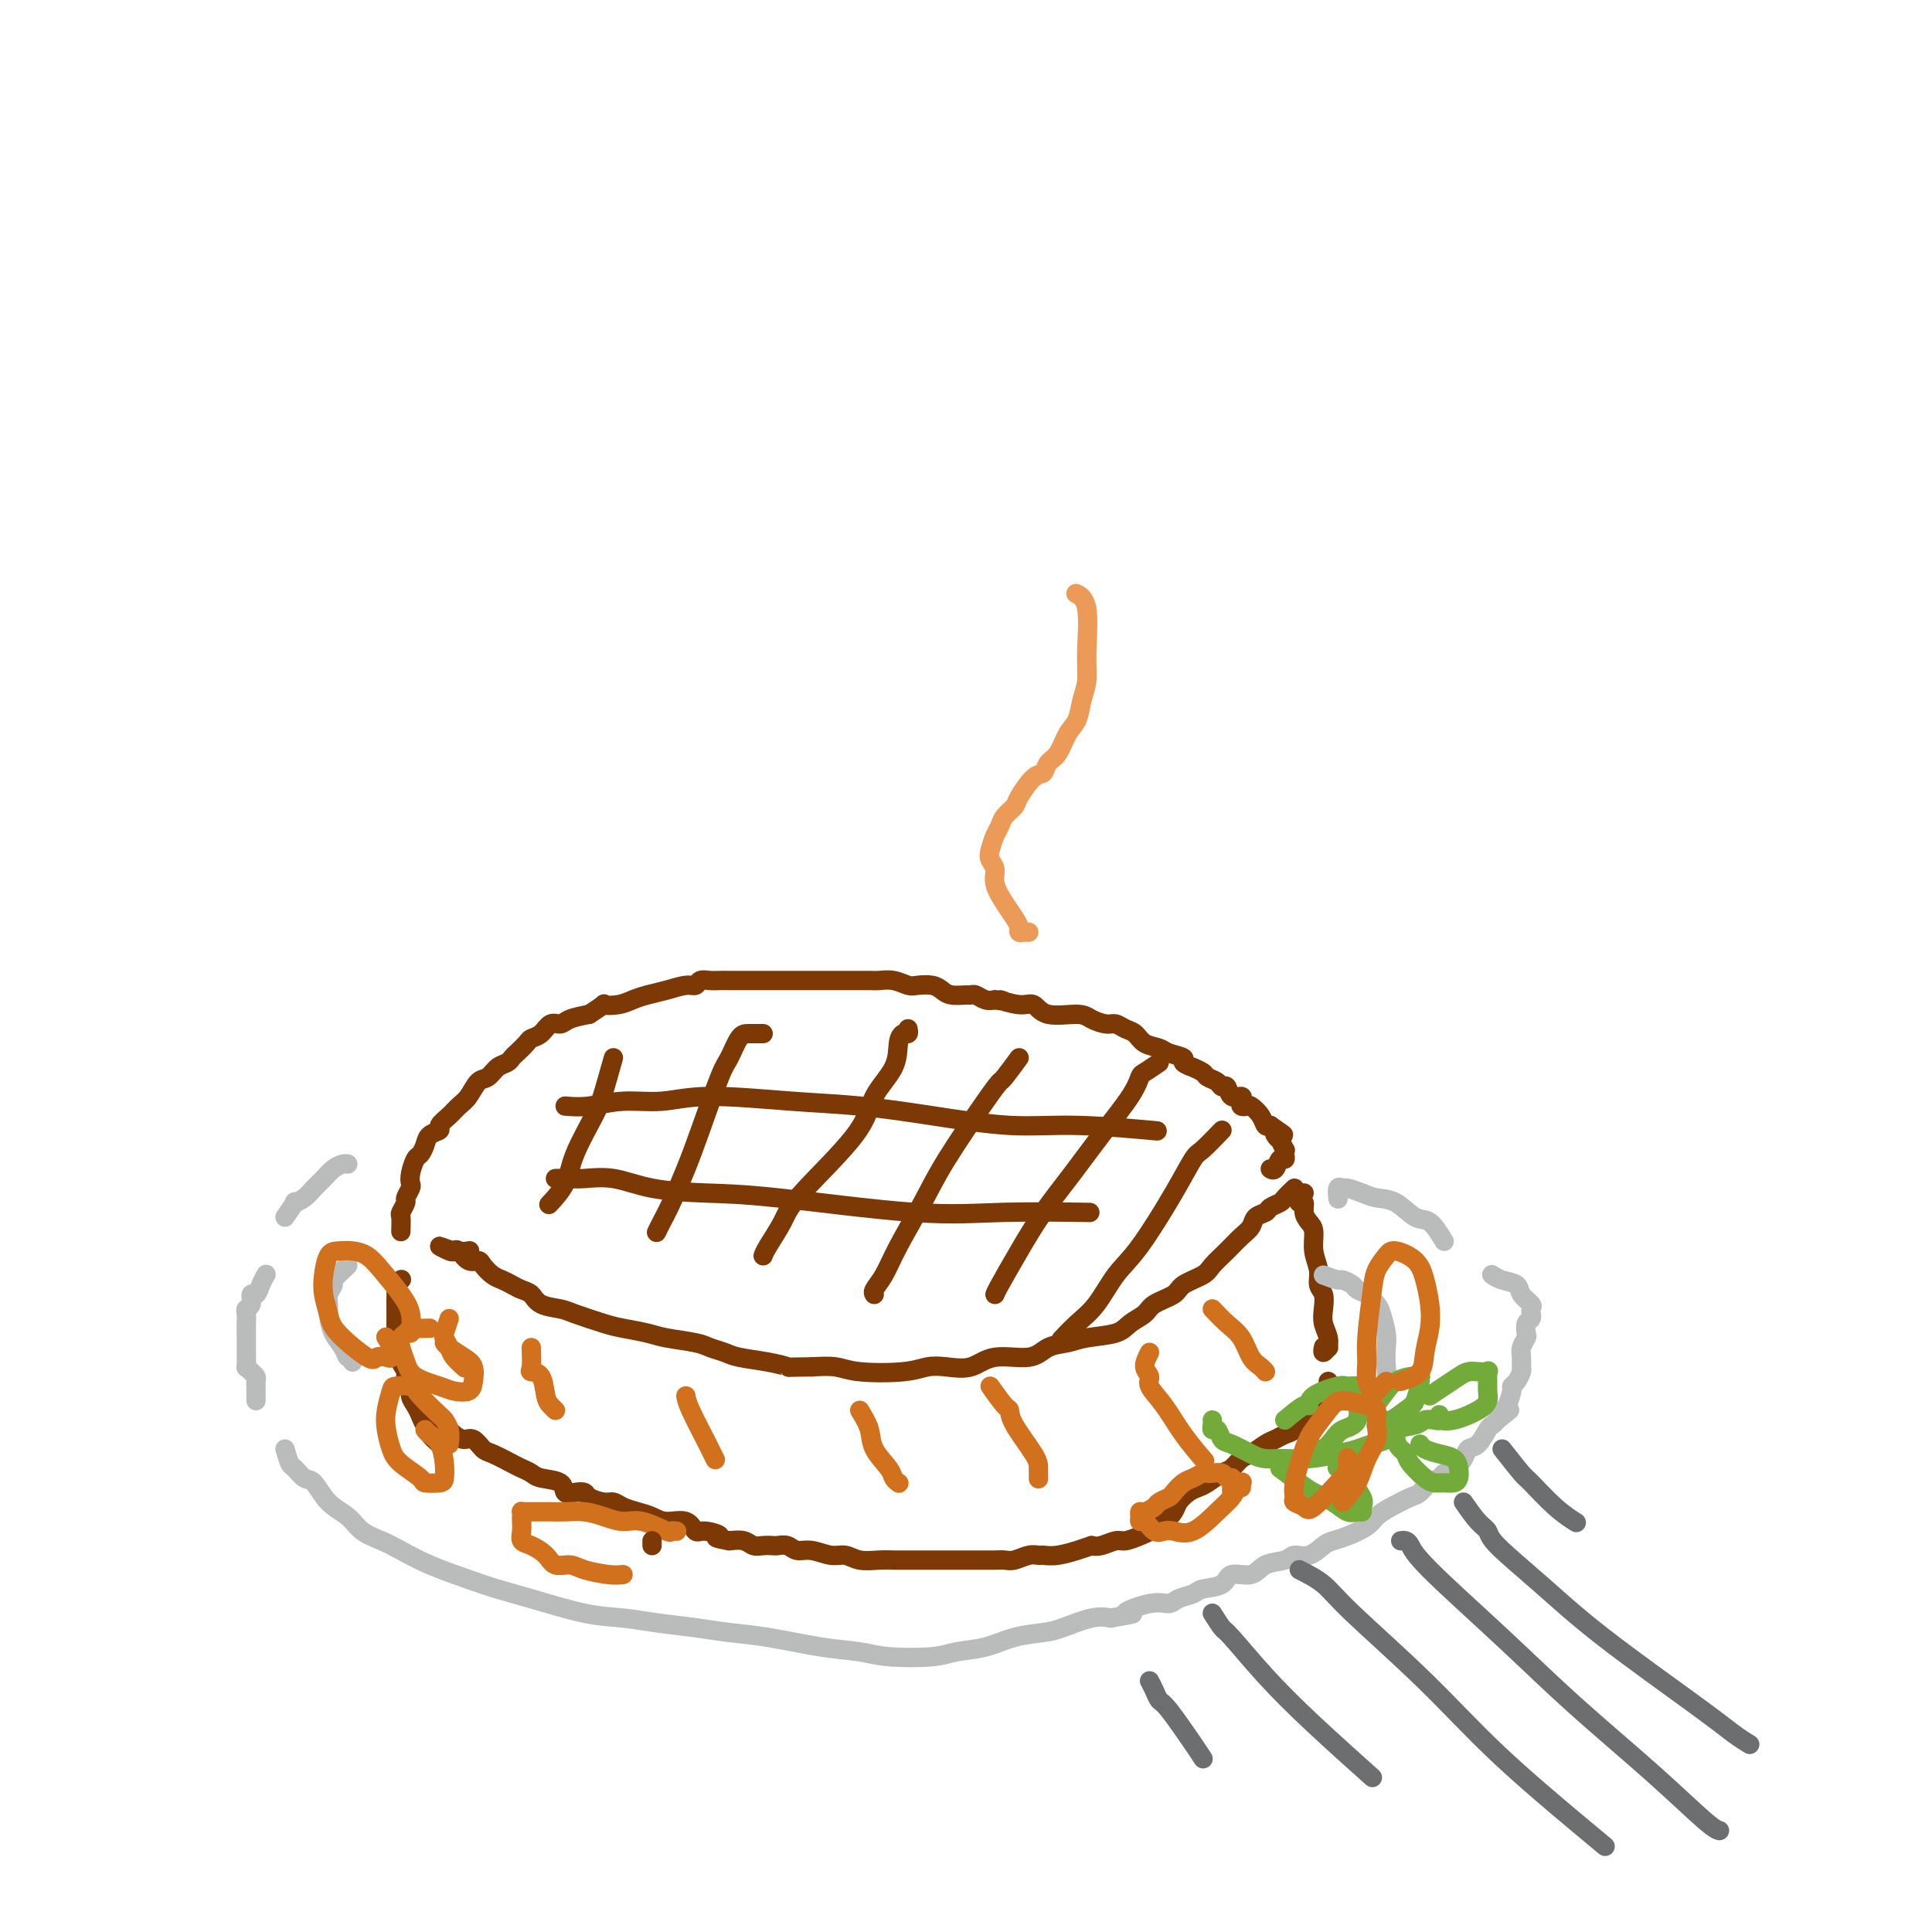 <svg viewBox='0 0 400 400' version='1.1' xmlns='http://www.w3.org/2000/svg' xmlns:xlink='http://www.w3.org/1999/xlink'><g fill='none' stroke='#BABBBB' stroke-width='4' stroke-linecap='round' stroke-linejoin='round'><path d='M59,300c0.358,1.215 0.717,2.429 1,3c0.283,0.571 0.491,0.498 1,1c0.509,0.502 1.317,1.580 2,2c0.683,0.420 1.239,0.182 2,1c0.761,0.818 1.728,2.694 3,4c1.272,1.306 2.850,2.043 4,3c1.150,0.957 1.871,2.133 3,3c1.129,0.867 2.667,1.426 4,2c1.333,0.574 2.462,1.164 4,2c1.538,0.836 3.487,1.919 6,3c2.513,1.081 5.591,2.159 8,3c2.409,0.841 4.150,1.444 6,2c1.850,0.556 3.809,1.066 7,2c3.191,0.934 7.614,2.292 11,3c3.386,0.708 5.733,0.766 8,1c2.267,0.234 4.452,0.644 7,1c2.548,0.356 5.458,0.659 8,1c2.542,0.341 4.716,0.722 7,1c2.284,0.278 4.677,0.454 8,1c3.323,0.546 7.576,1.464 11,2c3.424,0.536 6.017,0.692 8,1c1.983,0.308 3.354,0.770 6,1c2.646,0.230 6.568,0.230 9,0c2.432,-0.230 3.376,-0.690 5,-1c1.624,-0.310 3.929,-0.469 6,-1c2.071,-0.531 3.909,-1.435 6,-2c2.091,-0.565 4.437,-0.791 6,-1c1.563,-0.209 2.344,-0.403 4,-1c1.656,-0.597 4.187,-1.599 6,-2c1.813,-0.401 2.906,-0.200 4,0'/><path d='M230,335c7.552,-1.339 3.431,-0.687 3,-1c-0.431,-0.313 2.827,-1.590 5,-2c2.173,-0.410 3.262,0.046 4,0c0.738,-0.046 1.126,-0.595 2,-1c0.874,-0.405 2.233,-0.667 3,-1c0.767,-0.333 0.941,-0.737 2,-1c1.059,-0.263 3.001,-0.385 4,-1c0.999,-0.615 1.054,-1.724 2,-2c0.946,-0.276 2.784,0.282 4,0c1.216,-0.282 1.810,-1.403 3,-2c1.190,-0.597 2.976,-0.671 4,-1c1.024,-0.329 1.287,-0.913 2,-1c0.713,-0.087 1.875,0.325 3,0c1.125,-0.325 2.212,-1.385 3,-2c0.788,-0.615 1.277,-0.783 2,-1c0.723,-0.217 1.682,-0.482 3,-1c1.318,-0.518 2.996,-1.290 4,-2c1.004,-0.710 1.332,-1.360 2,-2c0.668,-0.640 1.674,-1.271 3,-2c1.326,-0.729 2.970,-1.558 4,-2c1.030,-0.442 1.444,-0.499 2,-1c0.556,-0.501 1.252,-1.446 2,-2c0.748,-0.554 1.548,-0.716 2,-1c0.452,-0.284 0.558,-0.690 1,-1c0.442,-0.310 1.221,-0.524 2,-1c0.779,-0.476 1.557,-1.213 2,-2c0.443,-0.787 0.553,-1.625 1,-2c0.447,-0.375 1.233,-0.286 2,-1c0.767,-0.714 1.514,-2.231 2,-3c0.486,-0.769 0.710,-0.791 1,-1c0.290,-0.209 0.645,-0.604 1,-1'/><path d='M310,294c4.415,-3.573 1.953,-1.507 1,-1c-0.953,0.507 -0.396,-0.546 0,-1c0.396,-0.454 0.632,-0.311 1,-1c0.368,-0.689 0.869,-2.211 1,-3c0.131,-0.789 -0.108,-0.844 0,-1c0.108,-0.156 0.564,-0.412 1,-1c0.436,-0.588 0.853,-1.510 1,-2c0.147,-0.490 0.026,-0.550 0,-1c-0.026,-0.450 0.045,-1.290 0,-2c-0.045,-0.710 -0.204,-1.289 0,-2c0.204,-0.711 0.773,-1.553 1,-2c0.227,-0.447 0.114,-0.497 0,-1c-0.114,-0.503 -0.227,-1.458 0,-2c0.227,-0.542 0.795,-0.669 1,-1c0.205,-0.331 0.048,-0.865 0,-1c-0.048,-0.135 0.014,0.129 0,0c-0.014,-0.129 -0.104,-0.650 0,-1c0.104,-0.350 0.402,-0.528 0,-1c-0.402,-0.472 -1.506,-1.237 -2,-2c-0.494,-0.763 -0.380,-1.524 -1,-2c-0.620,-0.476 -1.975,-0.667 -3,-1c-1.025,-0.333 -1.722,-0.810 -2,-1c-0.278,-0.190 -0.139,-0.095 0,0'/><path d='M53,290c-0.002,-1.292 -0.003,-2.583 0,-3c0.003,-0.417 0.011,0.042 0,0c-0.011,-0.042 -0.041,-0.584 0,-1c0.041,-0.416 0.155,-0.707 0,-1c-0.155,-0.293 -0.577,-0.588 -1,-1c-0.423,-0.412 -0.845,-0.940 -1,-1c-0.155,-0.060 -0.041,0.349 0,0c0.041,-0.349 0.011,-1.455 0,-2c-0.011,-0.545 -0.003,-0.530 0,-1c0.003,-0.470 0.001,-1.425 0,-2c-0.001,-0.575 -0.001,-0.770 0,-1c0.001,-0.230 0.004,-0.494 0,-1c-0.004,-0.506 -0.016,-1.254 0,-2c0.016,-0.746 0.060,-1.491 0,-2c-0.060,-0.509 -0.224,-0.783 0,-1c0.224,-0.217 0.834,-0.377 1,-1c0.166,-0.623 -0.113,-1.708 0,-2c0.113,-0.292 0.618,0.210 1,0c0.382,-0.210 0.641,-1.134 1,-2c0.359,-0.866 0.817,-1.676 1,-2c0.183,-0.324 0.092,-0.162 0,0'/></g>
<g fill='none' stroke='#7C3805' stroke-width='4' stroke-linecap='round' stroke-linejoin='round'><path d='M268,246c-0.789,0.755 -1.577,1.511 -2,2c-0.423,0.489 -0.480,0.712 -1,1c-0.520,0.288 -1.504,0.643 -2,1c-0.496,0.357 -0.506,0.717 -1,1c-0.494,0.283 -1.474,0.488 -2,1c-0.526,0.512 -0.600,1.330 -1,2c-0.400,0.670 -1.126,1.191 -2,2c-0.874,0.809 -1.894,1.907 -3,3c-1.106,1.093 -2.296,2.179 -3,3c-0.704,0.821 -0.922,1.375 -2,2c-1.078,0.625 -3.017,1.322 -4,2c-0.983,0.678 -1.012,1.337 -2,2c-0.988,0.663 -2.936,1.329 -4,2c-1.064,0.671 -1.246,1.346 -2,2c-0.754,0.654 -2.081,1.287 -3,2c-0.919,0.713 -1.428,1.506 -3,2c-1.572,0.494 -4.205,0.691 -6,1c-1.795,0.309 -2.751,0.731 -4,1c-1.249,0.269 -2.791,0.384 -4,1c-1.209,0.616 -2.084,1.733 -4,2c-1.916,0.267 -4.874,-0.317 -7,0c-2.126,0.317 -3.419,1.536 -5,2c-1.581,0.464 -3.450,0.173 -5,0c-1.550,-0.173 -2.780,-0.229 -4,0c-1.220,0.229 -2.430,0.742 -5,1c-2.570,0.258 -6.500,0.262 -9,0c-2.500,-0.262 -3.572,-0.789 -5,-1c-1.428,-0.211 -3.214,-0.105 -5,0'/><path d='M168,283c-6.082,0.048 -4.788,0.168 -5,0c-0.212,-0.168 -1.929,-0.622 -4,-1c-2.071,-0.378 -4.494,-0.679 -6,-1c-1.506,-0.321 -2.095,-0.663 -3,-1c-0.905,-0.337 -2.125,-0.668 -3,-1c-0.875,-0.332 -1.403,-0.665 -3,-1c-1.597,-0.335 -4.263,-0.671 -6,-1c-1.737,-0.329 -2.546,-0.652 -4,-1c-1.454,-0.348 -3.552,-0.722 -5,-1c-1.448,-0.278 -2.247,-0.459 -4,-1c-1.753,-0.541 -4.462,-1.440 -6,-2c-1.538,-0.560 -1.907,-0.780 -3,-1c-1.093,-0.220 -2.912,-0.440 -4,-1c-1.088,-0.560 -1.446,-1.458 -2,-2c-0.554,-0.542 -1.304,-0.726 -2,-1c-0.696,-0.274 -1.337,-0.638 -2,-1c-0.663,-0.362 -1.346,-0.722 -2,-1c-0.654,-0.278 -1.278,-0.474 -2,-1c-0.722,-0.526 -1.542,-1.381 -2,-2c-0.458,-0.619 -0.555,-1.002 -1,-1c-0.445,0.002 -1.239,0.388 -2,0c-0.761,-0.388 -1.488,-1.550 -2,-2c-0.512,-0.450 -0.809,-0.187 -1,0c-0.191,0.187 -0.275,0.299 -1,0c-0.725,-0.299 -2.091,-1.008 -2,-1c0.091,0.008 1.640,0.733 3,1c1.360,0.267 2.531,0.076 3,0c0.469,-0.076 0.234,-0.038 0,0'/><path d='M270,247c-0.391,0.297 -0.782,0.594 -1,1c-0.218,0.406 -0.265,0.922 0,1c0.265,0.078 0.840,-0.283 1,0c0.160,0.283 -0.097,1.209 0,2c0.097,0.791 0.547,1.448 1,2c0.453,0.552 0.910,1.001 1,2c0.090,0.999 -0.186,2.550 0,4c0.186,1.450 0.833,2.800 1,4c0.167,1.200 -0.148,2.250 0,3c0.148,0.750 0.757,1.200 1,2c0.243,0.800 0.119,1.950 0,3c-0.119,1.050 -0.232,1.999 0,3c0.232,1.001 0.808,2.054 1,3c0.192,0.946 -0.001,1.784 0,2c0.001,0.216 0.196,-0.189 0,0c-0.196,0.189 -0.784,0.974 -1,1c-0.216,0.026 -0.062,-0.707 0,-1c0.062,-0.293 0.031,-0.147 0,0'/><path d='M275,286c-0.034,0.477 -0.069,0.954 0,1c0.069,0.046 0.241,-0.339 0,0c-0.241,0.339 -0.895,1.403 -1,2c-0.105,0.597 0.337,0.727 0,1c-0.337,0.273 -1.455,0.689 -2,1c-0.545,0.311 -0.516,0.517 -1,1c-0.484,0.483 -1.479,1.241 -2,2c-0.521,0.759 -0.566,1.517 -1,2c-0.434,0.483 -1.257,0.692 -2,1c-0.743,0.308 -1.407,0.717 -2,1c-0.593,0.283 -1.117,0.442 -2,1c-0.883,0.558 -2.127,1.515 -3,2c-0.873,0.485 -1.375,0.497 -2,1c-0.625,0.503 -1.375,1.496 -2,2c-0.625,0.504 -1.127,0.519 -2,1c-0.873,0.481 -2.117,1.427 -3,2c-0.883,0.573 -1.405,0.773 -2,1c-0.595,0.227 -1.262,0.480 -2,1c-0.738,0.520 -1.545,1.305 -2,2c-0.455,0.695 -0.558,1.299 -1,2c-0.442,0.701 -1.225,1.498 -2,2c-0.775,0.502 -1.544,0.708 -2,1c-0.456,0.292 -0.601,0.670 -1,1c-0.399,0.330 -1.052,0.610 -2,1c-0.948,0.390 -2.192,0.888 -3,1c-0.808,0.112 -1.179,-0.162 -2,0c-0.821,0.162 -2.092,0.761 -3,1c-0.908,0.239 -1.454,0.120 -2,0'/><path d='M226,320c-2.803,0.939 -2.311,0.786 -3,1c-0.689,0.214 -2.558,0.793 -4,1c-1.442,0.207 -2.455,0.041 -3,0c-0.545,-0.041 -0.621,0.041 -1,0c-0.379,-0.041 -1.060,-0.207 -2,0c-0.940,0.207 -2.137,0.788 -3,1c-0.863,0.212 -1.390,0.057 -2,0c-0.610,-0.057 -1.304,-0.015 -2,0c-0.696,0.015 -1.395,0.004 -2,0c-0.605,-0.004 -1.116,-0.001 -2,0c-0.884,0.001 -2.142,0.000 -3,0c-0.858,-0.000 -1.318,-0.000 -2,0c-0.682,0.000 -1.586,-0.000 -2,0c-0.414,0.000 -0.337,0.000 -1,0c-0.663,-0.000 -2.066,-0.000 -3,0c-0.934,0.000 -1.397,0.001 -2,0c-0.603,-0.001 -1.344,-0.004 -2,0c-0.656,0.004 -1.227,0.016 -2,0c-0.773,-0.016 -1.746,-0.061 -3,0c-1.254,0.061 -2.787,0.228 -4,0c-1.213,-0.228 -2.106,-0.849 -3,-1c-0.894,-0.151 -1.787,0.170 -3,0c-1.213,-0.170 -2.744,-0.830 -4,-1c-1.256,-0.170 -2.237,0.150 -3,0c-0.763,-0.150 -1.307,-0.771 -2,-1c-0.693,-0.229 -1.536,-0.065 -2,0c-0.464,0.065 -0.550,0.031 -1,0c-0.450,-0.031 -1.265,-0.060 -2,0c-0.735,0.060 -1.390,0.208 -2,0c-0.610,-0.208 -1.174,-0.774 -2,-1c-0.826,-0.226 -1.913,-0.113 -3,0'/><path d='M151,319c-4.476,-0.776 -2.165,-0.715 -2,-1c0.165,-0.285 -1.818,-0.917 -3,-1c-1.182,-0.083 -1.565,0.381 -2,0c-0.435,-0.381 -0.921,-1.607 -2,-2c-1.079,-0.393 -2.751,0.048 -4,0c-1.249,-0.048 -2.077,-0.587 -3,-1c-0.923,-0.413 -1.943,-0.702 -3,-1c-1.057,-0.298 -2.152,-0.605 -3,-1c-0.848,-0.395 -1.448,-0.877 -2,-1c-0.552,-0.123 -1.055,0.112 -2,0c-0.945,-0.112 -2.330,-0.573 -3,-1c-0.670,-0.427 -0.624,-0.821 -1,-1c-0.376,-0.179 -1.175,-0.142 -2,0c-0.825,0.142 -1.678,0.389 -2,0c-0.322,-0.389 -0.115,-1.412 -1,-2c-0.885,-0.588 -2.864,-0.739 -4,-1c-1.136,-0.261 -1.431,-0.632 -2,-1c-0.569,-0.368 -1.412,-0.733 -2,-1c-0.588,-0.267 -0.920,-0.435 -2,-1c-1.080,-0.565 -2.909,-1.527 -4,-2c-1.091,-0.473 -1.445,-0.456 -2,-1c-0.555,-0.544 -1.312,-1.649 -2,-2c-0.688,-0.351 -1.308,0.050 -2,0c-0.692,-0.050 -1.455,-0.552 -2,-1c-0.545,-0.448 -0.870,-0.842 -1,-1c-0.130,-0.158 -0.065,-0.079 0,0'/><path d='M91,299c-0.869,-0.750 -1.738,-1.499 -2,-2c-0.262,-0.501 0.083,-0.753 0,-1c-0.083,-0.247 -0.596,-0.490 -1,-1c-0.404,-0.510 -0.701,-1.288 -1,-2c-0.299,-0.712 -0.601,-1.360 -1,-2c-0.399,-0.640 -0.896,-1.273 -1,-2c-0.104,-0.727 0.183,-1.547 0,-2c-0.183,-0.453 -0.837,-0.540 -1,-1c-0.163,-0.460 0.167,-1.292 0,-2c-0.167,-0.708 -0.829,-1.292 -1,-2c-0.171,-0.708 0.150,-1.542 0,-2c-0.150,-0.458 -0.772,-0.541 -1,-1c-0.228,-0.459 -0.061,-1.295 0,-2c0.061,-0.705 0.017,-1.278 0,-2c-0.017,-0.722 -0.005,-1.594 0,-2c0.005,-0.406 0.005,-0.347 0,-1c-0.005,-0.653 -0.015,-2.017 0,-3c0.015,-0.983 0.056,-1.583 0,-2c-0.056,-0.417 -0.207,-0.651 0,-1c0.207,-0.349 0.774,-0.814 1,-1c0.226,-0.186 0.113,-0.093 0,0'/><path d='M83,255c0.032,-1.211 0.065,-2.422 0,-3c-0.065,-0.578 -0.227,-0.521 0,-1c0.227,-0.479 0.845,-1.492 1,-2c0.155,-0.508 -0.152,-0.511 0,-1c0.152,-0.489 0.761,-1.464 1,-2c0.239,-0.536 0.106,-0.633 0,-1c-0.106,-0.367 -0.184,-1.005 0,-2c0.184,-0.995 0.632,-2.347 1,-3c0.368,-0.653 0.657,-0.608 1,-1c0.343,-0.392 0.739,-1.221 1,-2c0.261,-0.779 0.388,-1.507 1,-2c0.612,-0.493 1.711,-0.750 2,-1c0.289,-0.250 -0.232,-0.495 0,-1c0.232,-0.505 1.217,-1.272 2,-2c0.783,-0.728 1.364,-1.417 2,-2c0.636,-0.583 1.326,-1.059 2,-2c0.674,-0.941 1.333,-2.346 2,-3c0.667,-0.654 1.344,-0.555 2,-1c0.656,-0.445 1.293,-1.432 2,-2c0.707,-0.568 1.484,-0.716 2,-1c0.516,-0.284 0.771,-0.705 1,-1c0.229,-0.295 0.431,-0.465 1,-1c0.569,-0.535 1.504,-1.435 2,-2c0.496,-0.565 0.554,-0.795 1,-1c0.446,-0.205 1.280,-0.384 2,-1c0.720,-0.616 1.327,-1.670 2,-2c0.673,-0.330 1.412,0.065 2,0c0.588,-0.065 1.025,-0.590 2,-1c0.975,-0.410 2.487,-0.705 4,-1'/><path d='M122,210c4.095,-2.632 2.832,-2.210 3,-2c0.168,0.210 1.767,0.210 3,0c1.233,-0.210 2.099,-0.630 3,-1c0.901,-0.370 1.837,-0.691 3,-1c1.163,-0.309 2.552,-0.604 4,-1c1.448,-0.396 2.954,-0.891 4,-1c1.046,-0.109 1.631,0.167 2,0c0.369,-0.167 0.521,-0.777 1,-1c0.479,-0.223 1.287,-0.060 2,0c0.713,0.060 1.333,0.016 2,0c0.667,-0.016 1.382,-0.004 2,0c0.618,0.004 1.140,0.001 2,0c0.860,-0.001 2.057,-0.000 3,0c0.943,0.000 1.634,0.000 3,0c1.366,-0.000 3.409,-0.000 5,0c1.591,0.000 2.729,0.000 4,0c1.271,-0.000 2.675,-0.001 4,0c1.325,0.001 2.572,0.004 4,0c1.428,-0.004 3.039,-0.015 4,0c0.961,0.015 1.272,0.056 2,0c0.728,-0.056 1.872,-0.208 3,0c1.128,0.208 2.240,0.778 3,1c0.760,0.222 1.167,0.098 2,0c0.833,-0.098 2.093,-0.170 3,0c0.907,0.170 1.461,0.580 2,1c0.539,0.420 1.065,0.848 2,1c0.935,0.152 2.281,0.027 3,0c0.719,-0.027 0.811,0.044 1,0c0.189,-0.044 0.474,-0.204 1,0c0.526,0.204 1.293,0.773 2,1c0.707,0.227 1.353,0.114 2,0'/><path d='M206,207c3.274,0.549 0.961,-0.078 1,0c0.039,0.078 2.432,0.861 4,1c1.568,0.139 2.311,-0.365 3,0c0.689,0.365 1.325,1.600 3,2c1.675,0.400 4.388,-0.033 6,0c1.612,0.033 2.123,0.533 3,1c0.877,0.467 2.121,0.903 3,1c0.879,0.097 1.395,-0.143 2,0c0.605,0.143 1.301,0.668 2,1c0.699,0.332 1.400,0.470 2,1c0.600,0.530 1.097,1.451 2,2c0.903,0.549 2.212,0.725 3,1c0.788,0.275 1.057,0.647 2,1c0.943,0.353 2.561,0.686 3,1c0.439,0.314 -0.301,0.609 0,1c0.301,0.391 1.643,0.878 2,1c0.357,0.122 -0.269,-0.121 0,0c0.269,0.121 1.434,0.605 2,1c0.566,0.395 0.532,0.702 1,1c0.468,0.298 1.439,0.587 2,1c0.561,0.413 0.711,0.951 1,1c0.289,0.049 0.718,-0.390 1,0c0.282,0.390 0.419,1.607 1,2c0.581,0.393 1.608,-0.040 2,0c0.392,0.040 0.150,0.552 0,1c-0.150,0.448 -0.209,0.831 0,1c0.209,0.169 0.686,0.123 1,0c0.314,-0.123 0.466,-0.322 1,0c0.534,0.322 1.452,1.163 2,2c0.548,0.837 0.728,1.668 1,2c0.272,0.332 0.636,0.166 1,0'/><path d='M263,233c4.869,3.317 2.041,1.611 1,1c-1.041,-0.611 -0.294,-0.127 0,0c0.294,0.127 0.135,-0.102 0,0c-0.135,0.102 -0.246,0.534 0,1c0.246,0.466 0.850,0.965 1,1c0.150,0.035 -0.155,-0.393 0,0c0.155,0.393 0.771,1.606 1,2c0.229,0.394 0.073,-0.030 0,0c-0.073,0.030 -0.062,0.516 0,1c0.062,0.484 0.174,0.967 0,1c-0.174,0.033 -0.634,-0.383 -1,0c-0.366,0.383 -0.637,1.565 -1,2c-0.363,0.435 -0.818,0.124 -1,0c-0.182,-0.124 -0.091,-0.062 0,0'/><path d='M253,234c-1.538,1.597 -3.075,3.194 -4,4c-0.925,0.806 -1.237,0.820 -2,2c-0.763,1.180 -1.978,3.526 -4,7c-2.022,3.474 -4.850,8.077 -7,11c-2.150,2.923 -3.620,4.167 -5,6c-1.380,1.833 -2.669,4.254 -4,6c-1.331,1.746 -2.705,2.816 -4,4c-1.295,1.184 -2.513,2.481 -3,3c-0.487,0.519 -0.244,0.259 0,0'/><path d='M240,220c-1.177,0.802 -2.354,1.604 -3,2c-0.646,0.396 -0.762,0.385 -1,1c-0.238,0.615 -0.597,1.855 -2,4c-1.403,2.145 -3.850,5.194 -6,8c-2.150,2.806 -4.002,5.368 -6,8c-1.998,2.632 -4.143,5.332 -6,8c-1.857,2.668 -3.426,5.303 -5,8c-1.574,2.697 -3.154,5.455 -4,7c-0.846,1.545 -0.959,1.878 -1,2c-0.041,0.122 -0.012,0.035 0,0c0.012,-0.035 0.006,-0.017 0,0'/><path d='M211,219c-1.189,1.616 -2.378,3.233 -3,4c-0.622,0.767 -0.677,0.686 -1,1c-0.323,0.314 -0.915,1.025 -3,4c-2.085,2.975 -5.662,8.215 -8,12c-2.338,3.785 -3.435,6.114 -5,9c-1.565,2.886 -3.596,6.329 -5,9c-1.404,2.671 -2.180,4.572 -3,6c-0.820,1.428 -1.682,2.385 -2,3c-0.318,0.615 -0.091,0.890 0,1c0.091,0.110 0.045,0.055 0,0'/><path d='M188,213c0.083,0.453 0.166,0.906 0,1c-0.166,0.094 -0.581,-0.169 -1,0c-0.419,0.169 -0.840,0.772 -1,2c-0.160,1.228 -0.058,3.082 -1,5c-0.942,1.918 -2.928,3.900 -4,6c-1.072,2.100 -1.229,4.318 -4,8c-2.771,3.682 -8.154,8.829 -11,12c-2.846,3.171 -3.155,4.365 -4,6c-0.845,1.635 -2.228,3.709 -3,5c-0.772,1.291 -0.935,1.797 -1,2c-0.065,0.203 -0.033,0.101 0,0'/><path d='M158,214c-1.093,-0.004 -2.186,-0.008 -3,0c-0.814,0.008 -1.347,0.029 -2,1c-0.653,0.971 -1.424,2.892 -2,4c-0.576,1.108 -0.956,1.402 -2,4c-1.044,2.598 -2.753,7.498 -4,11c-1.247,3.502 -2.033,5.604 -3,8c-0.967,2.396 -2.115,5.086 -3,7c-0.885,1.914 -1.508,3.054 -2,4c-0.492,0.946 -0.855,1.699 -1,2c-0.145,0.301 -0.073,0.151 0,0'/><path d='M127,219c-0.730,2.595 -1.461,5.190 -2,7c-0.539,1.810 -0.888,2.836 -2,5c-1.112,2.164 -2.989,5.467 -4,8c-1.011,2.533 -1.157,4.297 -2,6c-0.843,1.703 -2.384,3.344 -3,4c-0.616,0.656 -0.308,0.328 0,0'/><path d='M117,229c1.513,0.123 3.025,0.246 5,0c1.975,-0.246 4.412,-0.862 7,-1c2.588,-0.138 5.328,0.203 8,0c2.672,-0.203 5.277,-0.950 10,-1c4.723,-0.050 11.565,0.599 17,1c5.435,0.401 9.462,0.556 14,1c4.538,0.444 9.586,1.177 15,2c5.414,0.823 11.193,1.736 16,2c4.807,0.264 8.640,-0.121 14,0c5.360,0.121 12.246,0.749 15,1c2.754,0.251 1.377,0.126 0,0'/><path d='M115,244c1.064,-0.014 2.128,-0.028 3,0c0.872,0.028 1.551,0.099 3,0c1.449,-0.099 3.669,-0.369 6,0c2.331,0.369 4.773,1.377 8,2c3.227,0.623 7.238,0.860 11,1c3.762,0.140 7.273,0.181 15,1c7.727,0.819 19.669,2.415 28,3c8.331,0.585 13.051,0.157 19,0c5.949,-0.157 13.128,-0.045 16,0c2.872,0.045 1.436,0.022 0,0'/></g>
<g fill='none' stroke='#BABBBB' stroke-width='4' stroke-linecap='round' stroke-linejoin='round'><path d='M299,257c-1.022,-1.662 -2.044,-3.324 -3,-4c-0.956,-0.676 -1.846,-0.367 -3,-1c-1.154,-0.633 -2.571,-2.207 -4,-3c-1.429,-0.793 -2.870,-0.803 -4,-1c-1.130,-0.197 -1.949,-0.581 -3,-1c-1.051,-0.419 -2.334,-0.872 -3,-1c-0.666,-0.128 -0.715,0.069 -1,0c-0.285,-0.069 -0.808,-0.403 -1,0c-0.192,0.403 -0.055,1.544 0,2c0.055,0.456 0.027,0.228 0,0'/><path d='M59,252c0.893,-1.285 1.786,-2.571 2,-3c0.214,-0.429 -0.252,-0.002 0,0c0.252,0.002 1.223,-0.420 2,-1c0.777,-0.580 1.361,-1.318 2,-2c0.639,-0.682 1.334,-1.307 2,-2c0.666,-0.693 1.303,-1.454 2,-2c0.697,-0.546 1.455,-0.878 2,-1c0.545,-0.122 0.878,-0.033 1,0c0.122,0.033 0.035,0.009 0,0c-0.035,-0.009 -0.017,-0.005 0,0'/><path d='M72,262c-1.299,1.202 -2.597,2.403 -3,3c-0.403,0.597 0.090,0.589 0,1c-0.090,0.411 -0.763,1.240 -1,2c-0.237,0.760 -0.036,1.451 0,2c0.036,0.549 -0.092,0.955 0,2c0.092,1.045 0.403,2.729 1,4c0.597,1.271 1.480,2.131 2,3c0.520,0.869 0.675,1.748 1,2c0.325,0.252 0.818,-0.125 1,0c0.182,0.125 0.052,0.750 0,1c-0.052,0.250 -0.026,0.125 0,0'/><path d='M274,264c1.211,0.446 2.421,0.892 3,1c0.579,0.108 0.526,-0.122 1,0c0.474,0.122 1.475,0.597 2,1c0.525,0.403 0.575,0.734 1,1c0.425,0.266 1.224,0.468 2,1c0.776,0.532 1.528,1.394 2,2c0.472,0.606 0.664,0.955 1,2c0.336,1.045 0.815,2.785 1,4c0.185,1.215 0.074,1.905 0,3c-0.074,1.095 -0.111,2.594 0,4c0.111,1.406 0.370,2.717 0,4c-0.370,1.283 -1.369,2.538 -2,3c-0.631,0.462 -0.895,0.132 -1,0c-0.105,-0.132 -0.053,-0.066 0,0'/></g>
<g fill='none' stroke='#D2711D' stroke-width='4' stroke-linecap='round' stroke-linejoin='round'><path d='M251,271c0.975,1.035 1.950,2.071 3,3c1.050,0.929 2.176,1.752 3,3c0.824,1.248 1.344,2.922 2,4c0.656,1.078 1.446,1.559 2,2c0.554,0.441 0.873,0.840 1,1c0.127,0.160 0.064,0.080 0,0'/><path d='M238,280c-0.554,1.080 -1.108,2.160 -1,3c0.108,0.840 0.877,1.441 1,2c0.123,0.559 -0.401,1.075 0,2c0.401,0.925 1.726,2.258 3,4c1.274,1.742 2.497,3.892 4,6c1.503,2.108 3.287,4.174 4,5c0.713,0.826 0.357,0.413 0,0'/><path d='M205,287c1.155,1.625 2.309,3.250 3,4c0.691,0.750 0.917,0.625 1,1c0.083,0.375 0.022,1.250 1,3c0.978,1.750 2.994,4.376 4,6c1.006,1.624 1.002,2.245 1,3c-0.002,0.755 -0.000,1.644 0,2c0.000,0.356 0.000,0.178 0,0'/><path d='M178,292c0.817,1.345 1.634,2.690 2,4c0.366,1.310 0.280,2.586 1,4c0.720,1.414 2.244,2.967 3,4c0.756,1.033 0.742,1.547 1,2c0.258,0.453 0.788,0.844 1,1c0.212,0.156 0.106,0.078 0,0'/><path d='M142,289c0.105,0.633 0.210,1.266 1,3c0.790,1.734 2.264,4.570 3,6c0.736,1.430 0.733,1.456 1,2c0.267,0.544 0.803,1.608 1,2c0.197,0.392 0.056,0.112 0,0c-0.056,-0.112 -0.028,-0.056 0,0'/><path d='M110,279c0.054,1.579 0.108,3.158 0,4c-0.108,0.842 -0.379,0.947 0,1c0.379,0.053 1.408,0.053 2,1c0.592,0.947 0.746,2.842 1,4c0.254,1.158 0.607,1.581 1,2c0.393,0.419 0.827,0.834 1,1c0.173,0.166 0.087,0.083 0,0'/><path d='M93,273c-0.396,1.203 -0.792,2.407 -1,3c-0.208,0.593 -0.227,0.576 0,1c0.227,0.424 0.700,1.289 1,2c0.300,0.711 0.427,1.268 1,2c0.573,0.732 1.592,1.638 2,2c0.408,0.362 0.204,0.181 0,0'/></g>
<g fill='none' stroke='#6D6E70' stroke-width='4' stroke-linecap='round' stroke-linejoin='round'><path d='M303,311c1.047,1.507 2.095,3.013 3,4c0.905,0.987 1.669,1.453 2,2c0.331,0.547 0.230,1.175 2,3c1.770,1.825 5.410,4.846 9,8c3.590,3.154 7.131,6.439 13,11c5.869,4.561 14.068,10.398 19,14c4.932,3.602 6.597,4.970 8,6c1.403,1.030 2.544,1.723 3,2c0.456,0.277 0.228,0.139 0,0'/><path d='M290,319c0.334,-0.052 0.668,-0.103 1,0c0.332,0.103 0.664,0.361 1,1c0.336,0.639 0.678,1.660 4,5c3.322,3.340 9.626,9.000 15,14c5.374,5.000 9.818,9.340 15,14c5.182,4.660 11.100,9.641 16,14c4.900,4.359 8.781,8.097 11,10c2.219,1.903 2.777,1.972 3,2c0.223,0.028 0.112,0.014 0,0'/><path d='M269,325c1.798,0.919 3.597,1.838 5,3c1.403,1.162 2.412,2.568 6,6c3.588,3.432 9.757,8.892 15,14c5.243,5.108 9.560,9.864 15,15c5.440,5.136 12.003,10.652 16,14c3.997,3.348 5.428,4.528 6,5c0.572,0.472 0.286,0.236 0,0'/><path d='M251,334c0.774,1.224 1.547,2.449 2,3c0.453,0.551 0.585,0.429 2,2c1.415,1.571 4.111,4.833 7,8c2.889,3.167 5.970,6.237 10,10c4.030,3.763 9.009,8.218 11,10c1.991,1.782 0.996,0.891 0,0'/><path d='M238,348c0.334,0.629 0.668,1.258 1,2c0.332,0.742 0.664,1.597 1,2c0.336,0.403 0.678,0.356 2,2c1.322,1.644 3.625,4.981 5,7c1.375,2.019 1.821,2.720 2,3c0.179,0.280 0.089,0.140 0,0'/><path d='M311,300c1.584,2.014 3.167,4.029 4,5c0.833,0.971 0.914,0.900 2,2c1.086,1.100 3.177,3.373 5,5c1.823,1.627 3.378,2.608 4,3c0.622,0.392 0.311,0.196 0,0'/></g>
<g fill='none' stroke='#73AB3A' stroke-width='4' stroke-linecap='round' stroke-linejoin='round'><path d='M251,294c0.025,0.294 0.049,0.589 0,1c-0.049,0.411 -0.172,0.940 0,1c0.172,0.060 0.639,-0.348 1,0c0.361,0.348 0.616,1.452 1,2c0.384,0.548 0.897,0.540 2,1c1.103,0.460 2.794,1.388 4,2c1.206,0.612 1.926,0.907 3,1c1.074,0.093 2.503,-0.017 4,0c1.497,0.017 3.063,0.160 5,0c1.937,-0.160 4.246,-0.624 6,-1c1.754,-0.376 2.953,-0.664 4,-1c1.047,-0.336 1.943,-0.721 3,-1c1.057,-0.279 2.276,-0.453 3,-1c0.724,-0.547 0.954,-1.466 2,-2c1.046,-0.534 2.907,-0.683 4,-1c1.093,-0.317 1.417,-0.803 2,-1c0.583,-0.197 1.424,-0.105 2,0c0.576,0.105 0.886,0.224 1,0c0.114,-0.224 0.031,-0.791 0,-1c-0.031,-0.209 -0.009,-0.060 0,0c0.009,0.060 0.004,0.030 0,0'/><path d='M266,294c1.570,-1.312 3.140,-2.625 4,-3c0.860,-0.375 1.009,0.186 1,0c-0.009,-0.186 -0.175,-1.119 1,-2c1.175,-0.881 3.690,-1.711 5,-2c1.310,-0.289 1.413,-0.037 2,0c0.587,0.037 1.658,-0.142 2,0c0.342,0.142 -0.044,0.606 0,2c0.044,1.394 0.520,3.718 0,5c-0.520,1.282 -2.034,1.520 -3,2c-0.966,0.480 -1.383,1.201 -2,2c-0.617,0.799 -1.435,1.677 -2,2c-0.565,0.323 -0.876,0.092 -1,0c-0.124,-0.092 -0.062,-0.046 0,0'/><path d='M265,304c1.452,1.086 2.903,2.172 4,3c1.097,0.828 1.839,1.400 3,2c1.161,0.600 2.741,1.230 4,2c1.259,0.770 2.196,1.680 3,2c0.804,0.320 1.474,0.048 2,0c0.526,-0.048 0.908,0.127 1,0c0.092,-0.127 -0.105,-0.556 0,-1c0.105,-0.444 0.513,-0.902 0,-2c-0.513,-1.098 -1.946,-2.834 -3,-4c-1.054,-1.166 -1.730,-1.762 -2,-2c-0.270,-0.238 -0.135,-0.119 0,0'/><path d='M284,292c1.116,-1.494 2.232,-2.989 3,-4c0.768,-1.011 1.187,-1.539 2,-2c0.813,-0.461 2.019,-0.856 3,-1c0.981,-0.144 1.736,-0.037 2,0c0.264,0.037 0.037,0.004 0,0c-0.037,-0.004 0.117,0.022 0,1c-0.117,0.978 -0.504,2.907 -1,4c-0.496,1.093 -1.100,1.351 -2,2c-0.900,0.649 -2.097,1.689 -3,2c-0.903,0.311 -1.512,-0.109 -2,0c-0.488,0.109 -0.854,0.745 -1,1c-0.146,0.255 -0.073,0.127 0,0'/><path d='M296,289c0.977,-0.649 1.954,-1.298 3,-2c1.046,-0.702 2.161,-1.458 3,-2c0.839,-0.542 1.402,-0.871 2,-1c0.598,-0.129 1.232,-0.057 2,0c0.768,0.057 1.671,0.098 2,0c0.329,-0.098 0.085,-0.336 0,0c-0.085,0.336 -0.010,1.246 0,2c0.010,0.754 -0.043,1.351 0,2c0.043,0.649 0.183,1.351 0,2c-0.183,0.649 -0.688,1.246 -2,2c-1.312,0.754 -3.430,1.664 -5,2c-1.570,0.336 -2.591,0.096 -3,0c-0.409,-0.096 -0.204,-0.048 0,0'/><path d='M289,294c-0.085,1.484 -0.171,2.968 0,4c0.171,1.032 0.598,1.611 1,2c0.402,0.389 0.779,0.587 1,1c0.221,0.413 0.286,1.039 1,2c0.714,0.961 2.076,2.255 3,3c0.924,0.745 1.411,0.940 2,1c0.589,0.060 1.281,-0.015 2,0c0.719,0.015 1.466,0.120 2,0c0.534,-0.120 0.854,-0.466 1,-1c0.146,-0.534 0.116,-1.257 0,-2c-0.116,-0.743 -0.318,-1.506 -1,-2c-0.682,-0.494 -1.842,-0.720 -3,-1c-1.158,-0.280 -2.312,-0.614 -3,-1c-0.688,-0.386 -0.911,-0.825 -1,-1c-0.089,-0.175 -0.045,-0.088 0,0'/></g>
<g fill='none' stroke='#D2711D' stroke-width='4' stroke-linecap='round' stroke-linejoin='round'><path d='M290,286c1.606,-0.512 3.212,-1.025 4,-2c0.788,-0.975 0.757,-2.414 1,-4c0.243,-1.586 0.759,-3.319 1,-5c0.241,-1.681 0.206,-3.311 0,-5c-0.206,-1.689 -0.584,-3.439 -1,-5c-0.416,-1.561 -0.871,-2.933 -2,-4c-1.129,-1.067 -2.933,-1.829 -4,-2c-1.067,-0.171 -1.396,0.249 -2,1c-0.604,0.751 -1.484,1.833 -2,3c-0.516,1.167 -0.670,2.420 -1,5c-0.330,2.580 -0.836,6.487 -1,9c-0.164,2.513 0.015,3.634 0,5c-0.015,1.366 -0.225,2.979 0,4c0.225,1.021 0.883,1.450 1,2c0.117,0.550 -0.309,1.219 0,1c0.309,-0.219 1.352,-1.328 2,-2c0.648,-0.672 0.899,-0.906 1,-1c0.101,-0.094 0.050,-0.047 0,0'/><path d='M278,311c1.103,-1.227 2.205,-2.455 3,-4c0.795,-1.545 1.282,-3.408 2,-5c0.718,-1.592 1.668,-2.915 2,-4c0.332,-1.085 0.046,-1.933 0,-3c-0.046,-1.067 0.150,-2.354 0,-3c-0.150,-0.646 -0.644,-0.651 -2,-1c-1.356,-0.349 -3.572,-1.040 -5,-1c-1.428,0.040 -2.067,0.812 -3,2c-0.933,1.188 -2.161,2.791 -3,4c-0.839,1.209 -1.290,2.025 -2,4c-0.710,1.975 -1.680,5.108 -2,7c-0.320,1.892 0.008,2.543 0,3c-0.008,0.457 -0.352,0.719 0,1c0.352,0.281 1.401,0.579 2,1c0.599,0.421 0.749,0.964 2,0c1.251,-0.964 3.603,-3.434 5,-5c1.397,-1.566 1.838,-2.229 2,-3c0.162,-0.771 0.046,-1.649 0,-2c-0.046,-0.351 -0.023,-0.176 0,0'/><path d='M255,309c-0.002,-0.731 -0.004,-1.463 0,-2c0.004,-0.537 0.013,-0.880 0,-1c-0.013,-0.120 -0.049,-0.018 0,0c0.049,0.018 0.182,-0.047 0,0c-0.182,0.047 -0.678,0.208 -1,0c-0.322,-0.208 -0.471,-0.785 -1,-1c-0.529,-0.215 -1.440,-0.070 -2,0c-0.560,0.070 -0.770,0.064 -1,0c-0.230,-0.064 -0.480,-0.186 -1,0c-0.520,0.186 -1.309,0.680 -2,1c-0.691,0.320 -1.283,0.467 -2,1c-0.717,0.533 -1.558,1.453 -2,2c-0.442,0.547 -0.487,0.720 -1,1c-0.513,0.280 -1.496,0.666 -2,1c-0.504,0.334 -0.528,0.616 -1,1c-0.472,0.384 -1.392,0.872 -2,1c-0.608,0.128 -0.903,-0.102 -1,0c-0.097,0.102 0.005,0.535 0,1c-0.005,0.465 -0.116,0.961 0,1c0.116,0.039 0.459,-0.378 1,0c0.541,0.378 1.282,1.553 2,2c0.718,0.447 1.415,0.166 2,0c0.585,-0.166 1.060,-0.219 2,0c0.940,0.219 2.345,0.708 4,0c1.655,-0.708 3.561,-2.614 5,-4c1.439,-1.386 2.411,-2.253 3,-3c0.589,-0.747 0.794,-1.373 1,-2'/><path d='M256,308c1.619,-1.603 1.166,-1.110 1,-1c-0.166,0.110 -0.045,-0.163 0,0c0.045,0.163 0.013,0.761 0,1c-0.013,0.239 -0.006,0.120 0,0'/><path d='M85,276c0.124,-1.367 0.249,-2.734 0,-4c-0.249,-1.266 -0.871,-2.430 -2,-4c-1.129,-1.570 -2.764,-3.544 -4,-5c-1.236,-1.456 -2.072,-2.392 -3,-3c-0.928,-0.608 -1.948,-0.887 -3,-1c-1.052,-0.113 -2.135,-0.060 -3,0c-0.865,0.060 -1.512,0.128 -2,1c-0.488,0.872 -0.817,2.550 -1,4c-0.183,1.450 -0.219,2.672 0,4c0.219,1.328 0.692,2.762 1,4c0.308,1.238 0.450,2.281 2,4c1.550,1.719 4.507,4.115 6,5c1.493,0.885 1.521,0.258 2,0c0.479,-0.258 1.410,-0.146 2,0c0.590,0.146 0.838,0.328 1,0c0.162,-0.328 0.236,-1.165 0,-2c-0.236,-0.835 -0.782,-1.667 -1,-2c-0.218,-0.333 -0.109,-0.166 0,0'/><path d='M93,299c0.113,-1.044 0.225,-2.087 0,-3c-0.225,-0.913 -0.789,-1.695 -1,-2c-0.211,-0.305 -0.070,-0.134 -1,-1c-0.930,-0.866 -2.932,-2.770 -4,-4c-1.068,-1.230 -1.201,-1.786 -2,-2c-0.799,-0.214 -2.264,-0.087 -3,0c-0.736,0.087 -0.744,0.133 -1,1c-0.256,0.867 -0.762,2.554 -1,4c-0.238,1.446 -0.210,2.650 0,4c0.210,1.350 0.603,2.846 1,4c0.397,1.154 0.800,1.968 2,3c1.200,1.032 3.198,2.283 4,3c0.802,0.717 0.409,0.901 1,1c0.591,0.099 2.166,0.115 3,0c0.834,-0.115 0.927,-0.360 1,-1c0.073,-0.640 0.124,-1.674 0,-3c-0.124,-1.326 -0.425,-2.943 -1,-4c-0.575,-1.057 -1.424,-1.554 -2,-2c-0.576,-0.446 -0.879,-0.842 -1,-1c-0.121,-0.158 -0.061,-0.079 0,0'/><path d='M89,275c-1.177,0.025 -2.355,0.050 -3,0c-0.645,-0.050 -0.758,-0.177 -1,0c-0.242,0.177 -0.612,0.656 -1,1c-0.388,0.344 -0.795,0.554 -1,1c-0.205,0.446 -0.208,1.128 0,2c0.208,0.872 0.626,1.934 1,3c0.374,1.066 0.702,2.137 2,3c1.298,0.863 3.564,1.518 5,2c1.436,0.482 2.040,0.793 3,1c0.960,0.207 2.275,0.312 3,0c0.725,-0.312 0.860,-1.040 1,-2c0.140,-0.960 0.286,-2.152 0,-3c-0.286,-0.848 -1.005,-1.351 -2,-2c-0.995,-0.649 -2.268,-1.444 -3,-2c-0.732,-0.556 -0.923,-0.873 -1,-1c-0.077,-0.127 -0.038,-0.063 0,0'/><path d='M140,317c-0.031,-0.004 -0.063,-0.009 0,0c0.063,0.009 0.219,0.031 0,0c-0.219,-0.031 -0.813,-0.116 -1,0c-0.187,0.116 0.033,0.434 -1,0c-1.033,-0.434 -3.319,-1.619 -5,-2c-1.681,-0.381 -2.758,0.041 -4,0c-1.242,-0.041 -2.650,-0.547 -4,-1c-1.350,-0.453 -2.643,-0.853 -4,-1c-1.357,-0.147 -2.780,-0.039 -4,0c-1.220,0.039 -2.239,0.010 -3,0c-0.761,-0.010 -1.265,-0.003 -2,0c-0.735,0.003 -1.699,-0.000 -2,0c-0.301,0.000 0.063,0.003 0,0c-0.063,-0.003 -0.553,-0.013 -1,0c-0.447,0.013 -0.852,0.048 -1,0c-0.148,-0.048 -0.041,-0.178 0,0c0.041,0.178 0.016,0.663 0,1c-0.016,0.337 -0.022,0.527 0,1c0.022,0.473 0.074,1.231 0,2c-0.074,0.769 -0.273,1.550 0,2c0.273,0.450 1.019,0.568 2,1c0.981,0.432 2.199,1.177 3,2c0.801,0.823 1.187,1.723 2,2c0.813,0.277 2.053,-0.070 3,0c0.947,0.070 1.601,0.557 3,1c1.399,0.443 3.543,0.841 5,1c1.457,0.159 2.229,0.080 3,0'/></g>
<g fill='none' stroke='#7C3805' stroke-width='4' stroke-linecap='round' stroke-linejoin='round'><path d='M135,319c0.000,0.417 0.000,0.833 0,1c0.000,0.167 0.000,0.083 0,0'/></g>
<g fill='none' stroke='#EC9A57' stroke-width='4' stroke-linecap='round' stroke-linejoin='round'><path d='M213,193c-0.304,-0.019 -0.609,-0.037 -1,0c-0.391,0.037 -0.869,0.131 -1,0c-0.131,-0.131 0.085,-0.486 0,-1c-0.085,-0.514 -0.471,-1.188 -1,-2c-0.529,-0.812 -1.200,-1.764 -2,-3c-0.800,-1.236 -1.728,-2.758 -2,-4c-0.272,-1.242 0.112,-2.206 0,-3c-0.112,-0.794 -0.722,-1.420 -1,-2c-0.278,-0.580 -0.225,-1.115 0,-2c0.225,-0.885 0.622,-2.122 1,-3c0.378,-0.878 0.738,-1.399 1,-2c0.262,-0.601 0.427,-1.284 1,-2c0.573,-0.716 1.553,-1.466 2,-2c0.447,-0.534 0.360,-0.851 1,-2c0.640,-1.149 2.005,-3.130 3,-4c0.995,-0.870 1.618,-0.630 2,-1c0.382,-0.370 0.522,-1.351 1,-2c0.478,-0.649 1.295,-0.966 2,-2c0.705,-1.034 1.299,-2.785 2,-4c0.701,-1.215 1.510,-1.894 2,-3c0.490,-1.106 0.660,-2.640 1,-4c0.340,-1.360 0.851,-2.547 1,-4c0.149,-1.453 -0.063,-3.173 0,-6c0.063,-2.827 0.402,-6.761 0,-9c-0.402,-2.239 -1.543,-2.783 -2,-3c-0.457,-0.217 -0.228,-0.109 0,0'/></g>
</svg>
